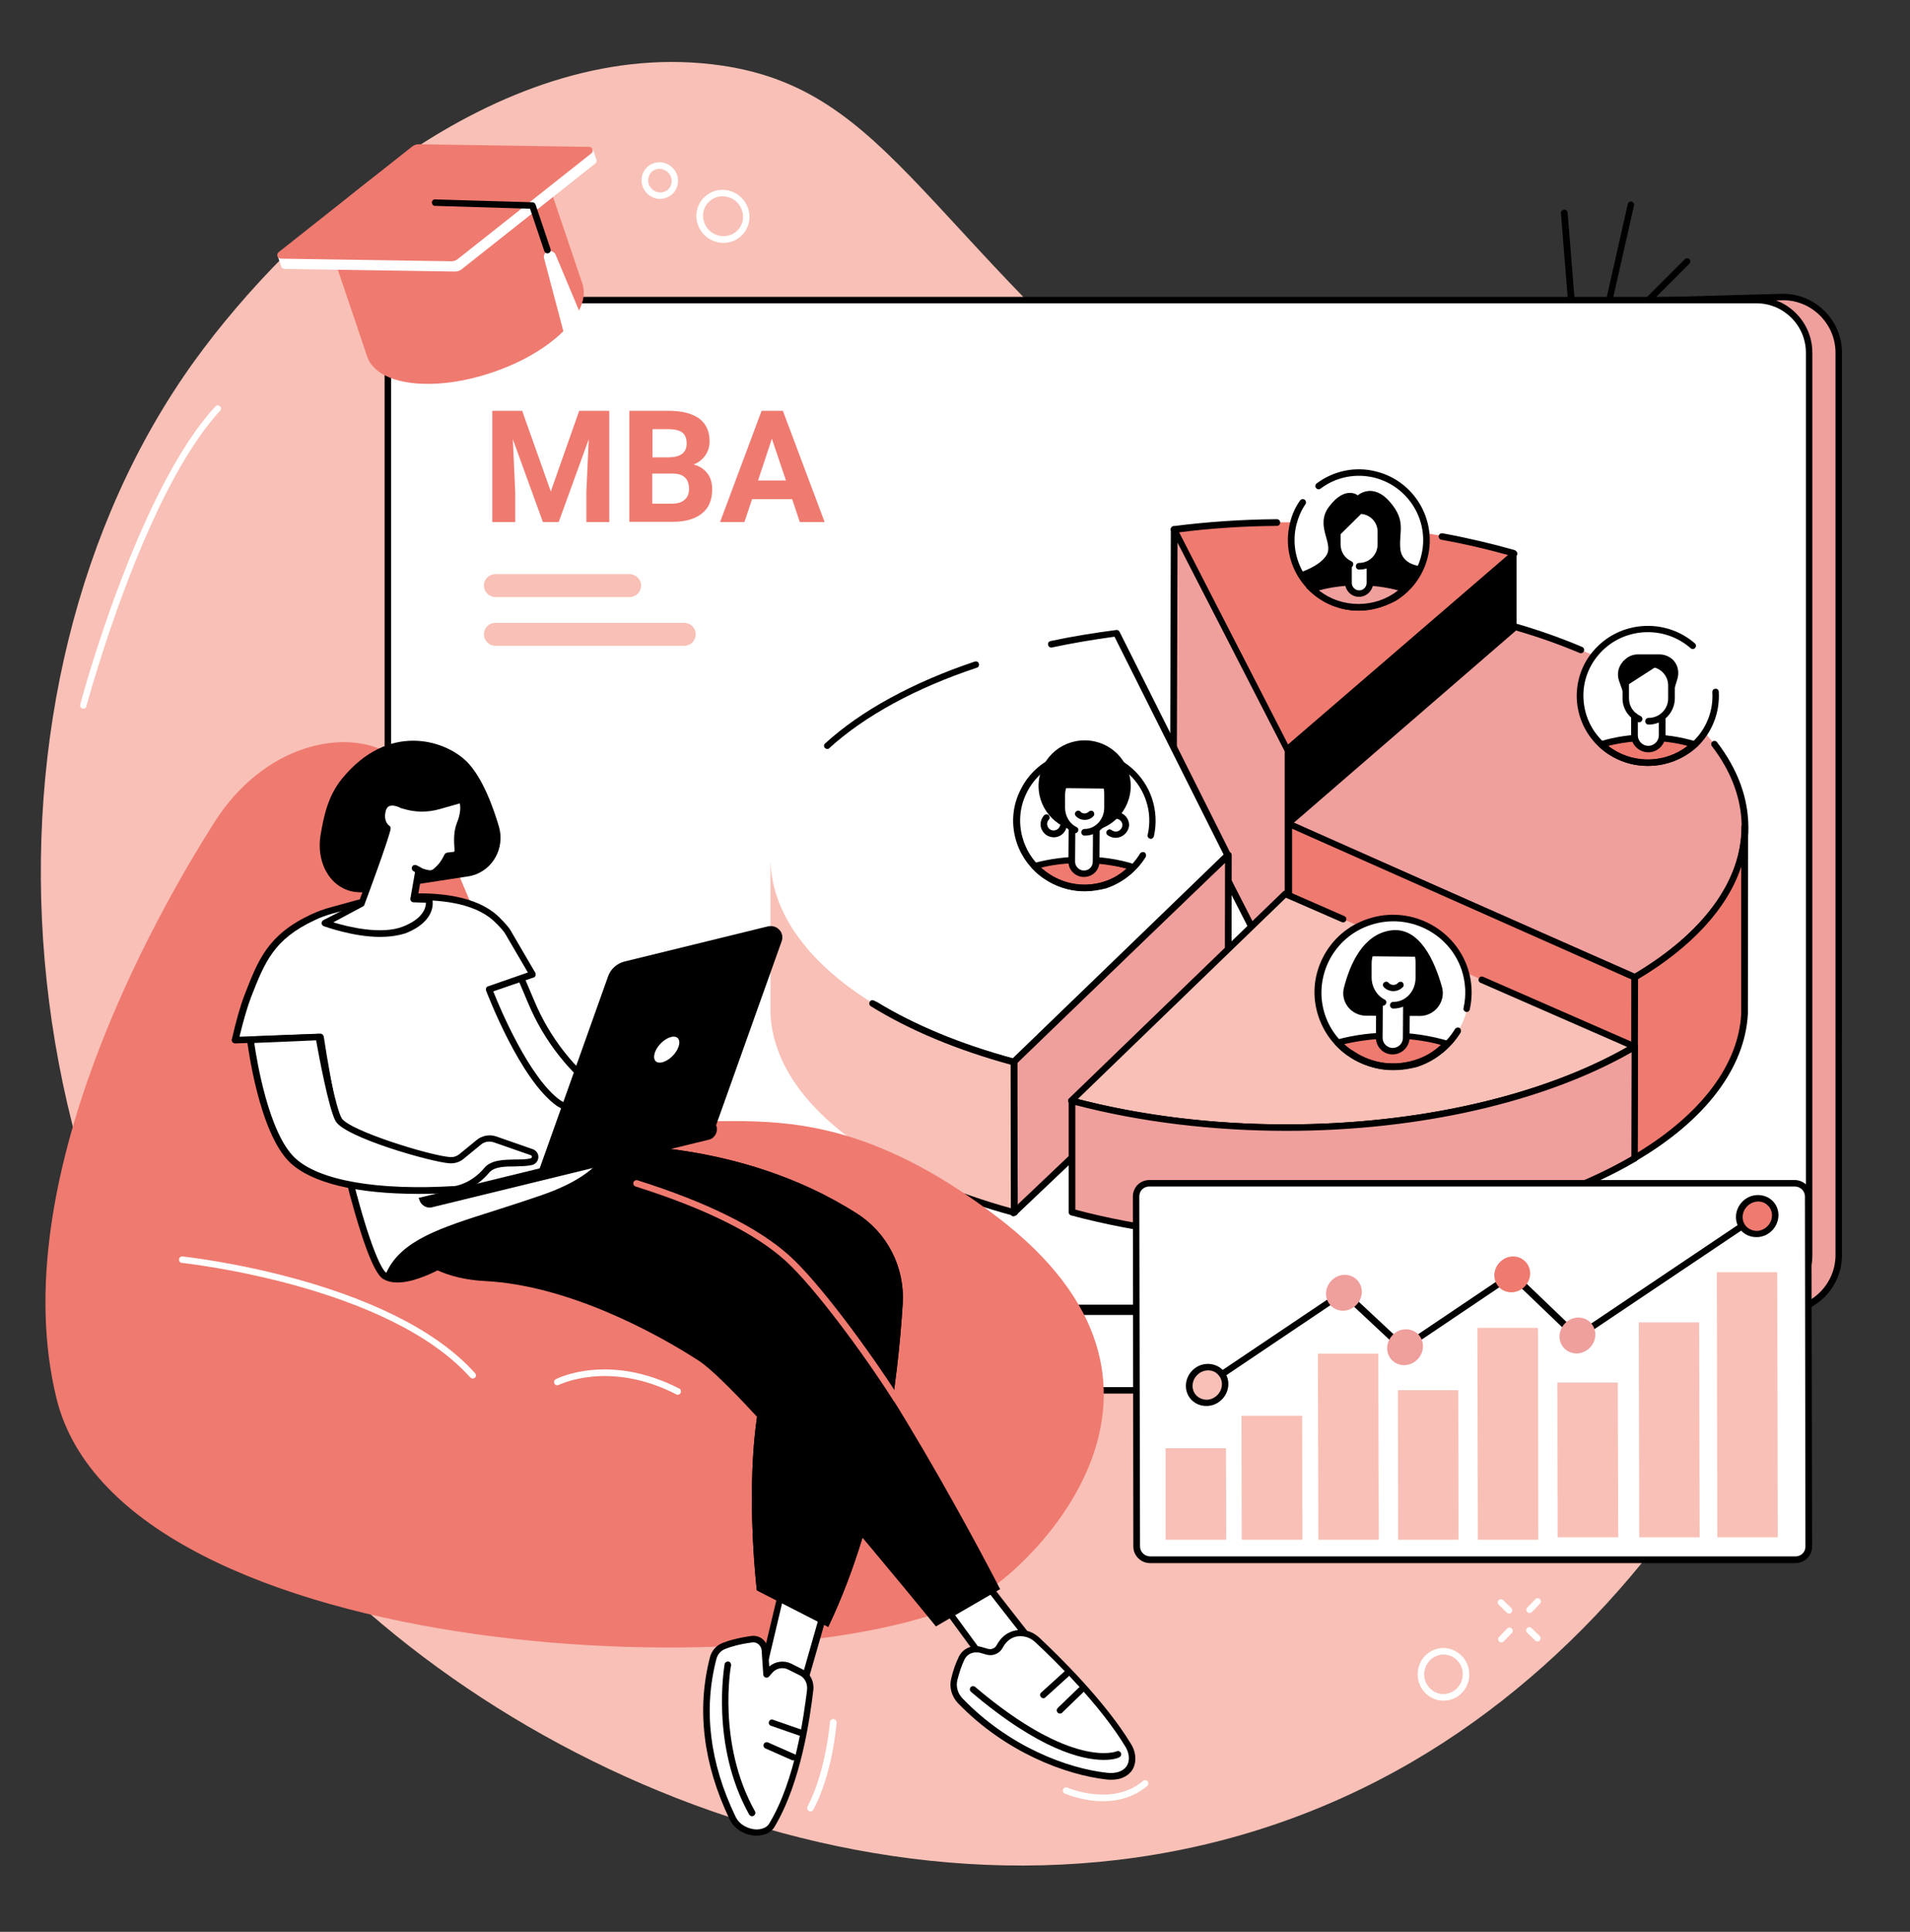 <?xml version="1.0" encoding="utf-8"?>
<!-- Generator: Adobe Illustrator 27.7.0, SVG Export Plug-In . SVG Version: 6.00 Build 0)  -->
<svg version="1.1" xmlns="http://www.w3.org/2000/svg" xmlns:xlink="http://www.w3.org/1999/xlink" x="0px" y="0px" width="800px"
	 height="808.9px" viewBox="0 0 800 808.9" style="enable-background:new 0 0 800 808.9;" xml:space="preserve">
<rect x="0" y="0" width="800" height="808.9" fill="#333333" stroke="none"/>
<style type="text/css">
	.st0{fill:#FFFFFF;}
	.st1{fill:#40484C;}
	.st2{fill:#CADDFF;}
	.st3{fill:#99B9FF;}
	.st4{fill:#5479F7;}
	.st5{fill:#F8C0B6;}
	.st6{fill:#EF9F9C;}
	.st7{fill:#EF7A70;}
</style>
<g id="Background">
</g>
<g id="Illustration">
	<g>
		<path class="st5" d="M592,737.4c-158.7,92.7-352.3,25-458.3-81.5C-5.2,516.4-16.6,287.1,81.4,151.2
			C122.2,94.7,207.3,16.4,298.1,26.9c77,8.9,87.3,73.3,215.5,174.2C659,315.5,721.8,292.5,755.8,364.7
			C806.3,472.2,729.7,656.9,592,737.4z"/>
		<g>
			<g>
				<path d="M673.5,129.5c-0.1,0-0.2,0-0.3,0c-0.7-0.2-1.2-0.9-1-1.6l9.6-42.5c0.2-0.7,0.9-1.2,1.6-1c0.7,0.2,1.2,0.9,1,1.6
					l-9.6,42.5C674.6,129.1,674.1,129.5,673.5,129.5z"/>
				<path d="M680.7,136.8c-0.3,0-0.7-0.1-1-0.4c-0.5-0.5-0.5-1.4,0-1.9l26-26c0.5-0.5,1.4-0.5,1.9,0c0.5,0.5,0.5,1.4,0,1.9l-26,26
					C681.4,136.6,681.1,136.8,680.7,136.8z"/>
				<path d="M658.8,135.5c-0.7,0-1.3-0.5-1.4-1.3l-3.6-44.9c-0.1-0.8,0.5-1.4,1.3-1.5c0.8-0.1,1.4,0.5,1.5,1.3l3.6,44.9
					c0.1,0.8-0.5,1.4-1.3,1.5C658.8,135.5,658.8,135.5,658.8,135.5z"/>
			</g>
			<g>
				<g>
					<path class="st6" d="M599.9,531.3c-14.5-10.4-29.6-20.1-44.9-29.3c-31.1-18.8-63.3-35.5-95.7-51.8
						c-17.1-8.5-34.6-16.3-51.9-24.2c-17.4-8-34.9-15.9-52.4-23.9c-16-7.2-31.9-14.5-47.9-21.8C254,267.6,195.4,139.8,202.6,139.8
						l544.2-15.4c12.9,0,23.3,10.5,23.3,23.3v377.9c0,12.9-10.5,23.3-23.3,23.3H625.1C616.8,542.8,608.2,537.3,599.9,531.3z"/>
					<path d="M746.8,550.3H624.6l-0.4-0.3c-4.6-3.4-9.4-6.7-14.1-9.9c-3.6-2.5-7.4-5.1-11-7.7c-13.4-9.6-28-19.1-44.8-29.3
						c-32.7-19.8-66.7-37.2-95.6-51.7c-13.2-6.6-26.9-12.8-40.1-18.8c-3.9-1.8-7.9-3.6-11.8-5.4c-17.3-7.9-34.7-15.8-52.4-23.9
						c-15.6-7.1-31.7-14.4-47.9-21.8l-0.5-0.2l-0.2-0.5C195.9,147.4,199.6,141.5,201,139.3c0.3-0.6,0.9-0.9,1.6-0.9L746.7,123
						c13.7,0,24.8,11.1,24.8,24.7v377.9C771.5,539.2,760.4,550.3,746.8,550.3z M625.5,547.5h121.3c12.1,0,22-9.9,22-22V147.7
						c0-12.1-9.9-22-22-22l-543.4,15.4c-0.1,5.8,14.3,45.9,104.9,238.2c16,7.3,32,14.6,47.4,21.6c17.7,8,35.1,15.9,52.4,23.9
						c3.9,1.8,7.8,3.6,11.8,5.4c13.3,6,27,12.3,40.2,18.9c28.9,14.5,63,32,95.8,51.8c16.8,10.2,31.6,19.8,45,29.4
						c3.6,2.6,7.4,5.2,11,7.6C616.3,541,621,544.2,625.5,547.5z M202.7,141.1L202.7,141.1C202.6,141.1,202.6,141.1,202.7,141.1
						C202.7,141.1,202.7,141.1,202.7,141.1z"/>
				</g>
				<g>
					<g>
						<path class="st0" d="M184.5,125.6h551.2c12.2,0,22,9.9,22,22v377.9c0,12.2-9.9,22-22,22H184.5c-12.2,0-22-9.9-22-22V147.7
							C162.5,135.5,172.3,125.6,184.5,125.6z"/>
						<path d="M735.7,548.9H184.5c-12.9,0-23.4-10.5-23.4-23.4V147.7c0-12.9,10.5-23.4,23.4-23.4h551.2c12.9,0,23.4,10.5,23.4,23.4
							v377.9C759.1,538.4,748.6,548.9,735.7,548.9z M184.5,127c-11.4,0-20.7,9.3-20.7,20.7v377.9c0,11.4,9.3,20.7,20.7,20.7h551.2
							c11.4,0,20.7-9.3,20.7-20.7V147.7c0-11.4-9.3-20.7-20.7-20.7H184.5z"/>
					</g>
				</g>
				<g>
					<g>
						<path class="st6" d="M512.8,549.2h225c9.1,0,16.5,7.4,16.5,16.5c0,9.1-7.4,16.5-16.5,16.5H506.1
							C497,582.2,512.8,549.2,512.8,549.2z"/>
						<path d="M737.8,583.5H506.1c-1.4,0-2.6-0.6-3.3-1.8c-3.8-6.1,6.7-28.6,8.8-33.1l0.4-0.8h225.9c9.8,0,17.8,8,17.8,17.8
							S747.6,583.5,737.8,583.5z M513.6,550.6c-4.7,9.9-10.9,26.1-8.6,29.7c0.2,0.2,0.4,0.5,1,0.5h231.7c8.3,0,15.1-6.8,15.1-15.1
							c0-8.3-6.8-15.1-15.1-15.1H513.6z"/>
					</g>
					<g>
						<path class="st0" d="M57.1,549.2h531.1c9.1,0,16.5,7.4,16.5,16.5c0,9.1-7.4,16.5-16.5,16.5H57.1c-9.1,0-16.5-7.4-16.5-16.5
							C40.6,556.6,48,549.2,57.1,549.2z"/>
						<path d="M588.2,583.5H57.1c-9.8,0-17.8-8-17.8-17.8s8-17.8,17.8-17.8h531.1c9.8,0,17.8,8,17.8,17.8S598,583.5,588.2,583.5z
							 M57.1,550.6c-8.3,0-15.1,6.8-15.1,15.1c0,8.3,6.8,15.1,15.1,15.1h531.1c8.3,0,15.1-6.8,15.1-15.1c0-8.3-6.8-15.1-15.1-15.1
							H57.1z"/>
					</g>
				</g>
			</g>
			<g>
				<g>
					<g>
						<path class="st7" d="M491.8,221.6c15-1.9,30.8-2.9,47-2.9c34.6,0,67.2,4.6,95.2,12.7c0.2,0.1,0.3,0.4,0.1,0.5l-95,81.8
							L491.8,221.6z"/>
						<path d="M539.1,315.1c-0.1,0-0.2,0-0.3,0c-0.4-0.1-0.8-0.3-1-0.7l-47.3-92.1c-0.2-0.4-0.2-0.9,0-1.3c0.2-0.4,0.6-0.7,1-0.7
							c14.1-1.8,28.6-2.8,43.3-2.9c0.8,0,1.4,0.6,1.4,1.4c0,0.8-0.6,1.4-1.4,1.4c-13.9,0.1-27.7,1-41,2.7l45.6,88.9l92.2-79.4
							c-8.9-2.5-18.3-4.7-27.9-6.4c-0.7-0.1-1.2-0.8-1.1-1.6c0.1-0.7,0.8-1.2,1.6-1.1c10.4,1.9,20.5,4.3,30.1,7
							c0.6,0.2,1,0.6,1.2,1.2c0.1,0.6-0.1,1.2-0.5,1.6l-95,81.8C539.8,315,539.4,315.1,539.1,315.1z M633.7,232.7L633.7,232.7
							L633.7,232.7z"/>
						<g>
							<polygon class="st6" points="491.5,324 491.8,221.6 539.4,314.2 539.4,417.7 							"/>
							<path d="M539.4,419.1c-0.5,0-1-0.3-1.2-0.7l-48-93.7c-0.1-0.2-0.2-0.4-0.1-0.6l0.3-102.4c0-0.6,0.4-1.2,1-1.3
								c0.6-0.1,1.2,0.1,1.5,0.7l47.6,92.6c0.1,0.2,0.2,0.4,0.2,0.6v103.5c0,0.6-0.4,1.2-1,1.3C539.7,419,539.6,419.1,539.4,419.1z
								 M492.9,323.7l45.2,88.4v-97.5l-44.9-87.4L492.9,323.7z"/>
						</g>
						<polygon points="539.3,314.1 635.2,231.6 635.2,328.6 539,409.7 						"/>
					</g>
					<g>
						<path class="st6" d="M684.8,409.2l-144.5-63.8c-0.5-0.2-0.6-0.9-0.2-1.2l94.5-81.8c57.5,16.7,96.2,48.1,96.2,83.9
							C730.7,370.3,713.4,392.3,684.8,409.2z"/>
						<path d="M684.8,410.6c-0.2,0-0.4,0-0.6-0.1l-144.5-63.8c-0.7-0.3-1.1-0.9-1.2-1.6c-0.1-0.7,0.2-1.4,0.7-1.9l94.5-81.8
							c0.4-0.3,0.8-0.4,1.3-0.3c9.7,2.8,19,6.1,27.7,9.8c0.7,0.3,1,1.1,0.7,1.8c-0.3,0.7-1.1,1-1.8,0.7c-8.3-3.5-17.3-6.7-26.6-9.4
							l-93.2,80.6l143,63.1c28.8-17.2,44.7-39,44.7-61.3c0-11.7-4.2-23.2-12.5-34c-0.5-0.6-0.3-1.5,0.3-1.9c0.6-0.5,1.5-0.3,1.9,0.3
							c8.7,11.4,13.1,23.4,13.1,35.7c0,23.6-16.6,46.3-46.6,64.1C685.3,410.5,685,410.6,684.8,410.6z"/>
						<g>
							<polygon class="st7" points="684.7,409.2 684.7,484.9 539.8,413.6 539.8,344.8 							"/>
							<path d="M684.7,486.2c-0.2,0-0.4,0-0.6-0.1l-144.9-71.2c-0.5-0.2-0.8-0.7-0.8-1.2v-68.8c0-0.5,0.2-0.9,0.6-1.1
								c0.4-0.3,0.9-0.3,1.3-0.1l144.9,64.4c0.5,0.2,0.8,0.7,0.8,1.2v75.7c0,0.5-0.2,0.9-0.6,1.2C685.2,486.2,685,486.2,684.7,486.2
								z M541.2,412.8l142.1,69.9v-72.6l-142.1-63.1V412.8z"/>
						</g>
						<g>
							<path class="st7" d="M684.6,485c27.8-16.3,44.9-37.4,46.1-60.5l0.1-78.2c0,24-17.3,46-46,62.9L684.6,485z"/>
							<path d="M684.6,486.4c-0.2,0-0.5-0.1-0.7-0.2c-0.4-0.2-0.7-0.7-0.7-1.2l0.2-75.8c0-0.5,0.3-0.9,0.7-1.2
								c29.2-17.2,45.3-39.1,45.3-61.6v-0.1c0-0.8,0.6-1.4,1.4-1.4c0,0,0,0,0,0c0.8,0,1.4,0.6,1.4,1.4c0,0,0,0.1,0,0.1l-0.1,78.1
								c-1.2,22.7-17.8,44.6-46.8,61.6C685.1,486.3,684.8,486.4,684.6,486.4z M686.1,410l-0.2,72.6c26.9-16.4,42.3-37,43.4-58.1
								l0-61.6C723.6,380.2,708.7,396.5,686.1,410z"/>
						</g>
					</g>
					<g>
						<g>
							<polygon class="st6" points="514.5,358.1 424.8,444.1 424.5,507.9 514.4,422.6 							"/>
							<path d="M424.5,509.3c-0.2,0-0.4,0-0.5-0.1c-0.5-0.2-0.8-0.7-0.8-1.3l0.3-63.8c0-0.4,0.2-0.7,0.4-1l89.7-86
								c0.4-0.4,1-0.5,1.5-0.3c0.5,0.2,0.8,0.7,0.8,1.3l-0.1,64.5c0,0.4-0.2,0.7-0.4,1l-89.9,85.3
								C425.2,509.1,424.8,509.3,424.5,509.3z M426.1,444.7l-0.2,60L513,422l0.1-60.7L426.1,444.7z"/>
						</g>
						<path class="st0" d="M424.6,444.6c-60.6-16.3-101.9-48.5-101.9-85.5c0-45.3,61.6-83.3,144.9-93.9l46.6,93L424.6,444.6z"/>
						<path d="M424.6,446c-0.1,0-0.2,0-0.4,0c-22.5-6-42.2-14.1-58.4-24.1c-0.6-0.4-0.8-1.2-0.5-1.9c0.4-0.6,1.2-0.8,1.9-0.5
							c15.9,9.7,35,17.6,57,23.6l88.3-85.3l-45.7-91.2c-8.9,1.2-17.7,2.7-26.2,4.5c-0.7,0.2-1.5-0.3-1.6-1.1
							c-0.2-0.7,0.3-1.5,1.1-1.6c8.9-1.9,18.1-3.4,27.4-4.6c0.6-0.1,1.1,0.2,1.4,0.7l46.6,93c0.3,0.5,0.2,1.2-0.3,1.6l-89.6,86.5
							C425.3,445.9,424.9,446,424.6,446z"/>
						<path d="M346.5,313.6c-0.4,0-0.7-0.2-1-0.4c-0.5-0.6-0.5-1.4,0.1-1.9c15.1-13.8,36.8-25.6,62.7-34.3c0.7-0.2,1.5,0.1,1.7,0.9
							c0.2,0.7-0.1,1.5-0.9,1.7c-25.6,8.5-47,20.2-61.8,33.7C347.2,313.5,346.9,313.6,346.5,313.6z"/>
						<path class="st5" d="M424.6,444.6c-60.4-16.2-101.6-48.2-101.9-85.1l0,64.8c1.6,36.1,42.5,67.4,102,83.3L424.6,444.6z"/>
						<path d="M424.7,509c-0.1,0-0.2,0-0.4,0c-23.8-6.4-45.2-15.4-61.8-26.2c-0.6-0.4-0.8-1.3-0.4-1.9c0.4-0.6,1.3-0.8,1.9-0.4
							c16,10.3,36.5,19.1,59.4,25.4l-0.1-60.1c-22.6-6.2-42.3-14.4-58.6-24.5c-0.6-0.4-0.8-1.2-0.4-1.9c0.4-0.6,1.2-0.8,1.9-0.4
							c16.3,10.1,36.1,18.4,58.9,24.5c0.6,0.2,1,0.7,1,1.3l0.2,62.9c0,0.4-0.2,0.8-0.5,1.1C425.3,508.9,425,509,424.7,509z"/>
					</g>
					<g>
						<path class="st5" d="M684.8,438.2c-35.2,20.8-87.5,34-146,34c-32.5,0-63.2-4.1-90-11.3l89.6-86.6L684.8,438.2z"/>
						<path d="M538.8,473.5c-31.5,0-62.7-3.9-90.4-11.3c-0.5-0.1-0.8-0.5-1-1c-0.1-0.5,0-1,0.4-1.3l89.6-86.6c0.4-0.4,1-0.5,1.5-0.3
							l24.2,10.6c0.7,0.3,1,1.1,0.7,1.8c-0.3,0.7-1.1,1-1.8,0.7l-23.4-10.2l-87.2,84.3c26.8,7,56.9,10.6,87.3,10.6
							c54.8,0,106.7-11.8,142.9-32.4l-61.5-26.9c-0.7-0.3-1-1.1-0.7-1.8c0.3-0.7,1.1-1,1.8-0.7l64,28c0.5,0.2,0.8,0.7,0.8,1.2
							c0,0.5-0.2,1-0.7,1.3C648.7,461.1,595.3,473.5,538.8,473.5z"/>
						<g>
							<path class="st6" d="M449,460.9l0,46.7c26.8,7.2,57.4,11.2,89.8,11.2c58.3,0,110.5-13.1,145.7-33.8c0,0,0.1-46.8,0.1-46.7
								c-35.2,20.7-87.5,33.9-145.8,33.9C506.4,472.1,475.8,468.1,449,460.9C448.9,460.9,449,460.9,449,460.9z"/>
							<path d="M538.8,520.2c-31.4,0-62.6-3.9-90.2-11.3c-0.6-0.2-1-0.7-1-1.3l0-46.5c0-0.2,0-0.5,0.1-0.7c0.3-0.6,1-1,1.6-0.8
								c27.4,7.3,58.3,11.2,89.5,11.2c55.9,0,108.8-12.3,145.1-33.7c0.4-0.2,0.9-0.3,1.4,0c0.7,0.4,0.7,0.4,0.7,3.2
								c0,1.3,0,3.1,0,5.3c0,4.4,0,10.2,0,16.1c0,11.7-0.1,23.4-0.1,23.4c0,0.5-0.3,0.9-0.7,1.2
								C648.5,507.8,595.1,520.2,538.8,520.2z M450.4,506.5c27.1,7.2,57.7,10.9,88.5,10.9c55.5,0,108.1-12.1,144.4-33.2
								c0-13.5,0.1-36.3,0.1-43.6c-36.7,20.9-89.1,32.9-144.5,32.9c-30.8,0-61.3-3.7-88.5-10.8L450.4,506.5z"/>
						</g>
					</g>
				</g>
				<g>
					<path class="st0" d="M440.1,319.6c-11.3,6.5-17,20.1-12.8,33c1.9,5.8,5.5,10.6,10.1,14c0.1,0.1,0.3,0.2,0.4,0.3l2.4,1.6
						c6.7,3.8,15,4.9,23,2.4c15-4.7,23.6-22.3,18.5-35.5c-3.9-10.3-8.4-14.1-16.6-17.7C452.7,312.3,440.1,319.6,440.1,319.6z"/>
					<g>
						<path class="st7" d="M453.9,359.9c-7.3,0-14.2,0.9-20.5,2.6c1.2,1.4,2.6,2.6,4.1,3.7c0.1,0.1,0.3,0.2,0.4,0.3l2.4,1.6
							c6.7,3.8,14.6,4.9,22.6,2.4c4.6-1.5,8.6-4.1,11.8-7.5C468.2,361.1,461.4,360,453.9,359.9z"/>
						<path d="M454.3,373.2c-5.1,0-10.1-1.3-14.7-3.9l-2.5-1.6c-0.2-0.1-0.3-0.2-0.5-0.3c-1.5-1.1-3-2.4-4.3-3.8
							c-0.3-0.4-0.4-0.8-0.3-1.3c0.1-0.5,0.5-0.8,1-0.9c6.6-1.8,13.6-2.7,20.9-2.7c7.4,0,14.3,1,21.1,3.1c0.5,0.1,0.8,0.5,0.9,1
							c0.1,0.5,0,0.9-0.3,1.3c-3.5,3.7-7.8,6.4-12.4,7.9C460.3,372.7,457.3,373.2,454.3,373.2z M436,363.3c0.7,0.6,1.5,1.3,2.2,1.8
							c0.1,0.1,0.2,0.1,0.3,0.2l2.4,1.6c6.7,3.8,14.1,4.6,21.4,2.3c3.5-1.1,6.7-3,9.5-5.5c-5.9-1.5-11.8-2.3-18.1-2.3
							C447.7,361.3,441.7,361.9,436,363.3z"/>
					</g>
					<g>
						<g>
							<ellipse cx="454.3" cy="329.1" rx="19.3" ry="19.1"/>
							<path class="st0" d="M463.7,330.2C463.7,330.1,463.7,330.1,463.7,330.2l-18.5-0.2c0,0,0,0,0,0c-0.2,0.9-0.4,1.9-0.4,2.9
								l0,5.4c0,3.6,1.7,6.8,4.3,8.6l-0.1,14c0,2.8,2.3,5.1,5.1,5.1c2.8,0,5.1-2.2,5.1-5l0.1-13.8c2.8-1.8,4.6-5,4.7-8.8l0-6
								C463.9,331.5,463.8,330.8,463.7,330.2z"/>
							<path d="M454,367.2C454,367.2,454,367.2,454,367.2c-1.8,0-3.4-0.7-4.6-1.9c-1.2-1.2-1.9-2.8-1.9-4.5l0.1-13.6
								c0-0.8,0.6-1.4,1.4-1.4c0,0,0,0,0,0c0.8,0,1.4,0.6,1.4,1.4l-0.1,13.6c0,1,0.4,1.9,1.1,2.6c0.7,0.7,1.6,1.1,2.6,1.1
								c0,0,0,0,0,0c2.1,0,3.7-1.6,3.7-3.7l0.1-13.6c0-0.8,0.6-1.4,1.4-1.4c0,0,0,0,0,0c0.8,0,1.4,0.6,1.4,1.4l-0.1,13.6
								C460.5,364.4,457.6,367.2,454,367.2z"/>
							<path d="M454.3,343.3C454.3,343.3,454.3,343.3,454.3,343.3c-1.4,0-2.8-0.6-3.7-1.6c-0.5-0.6-0.5-1.4,0.1-1.9
								c0.6-0.5,1.4-0.5,1.9,0.1c0.4,0.5,1,0.7,1.7,0.7c0,0,0,0,0,0c0.6,0,1.3-0.3,1.7-0.7c0.5-0.5,1.4-0.6,1.9-0.1
								c0.5,0.5,0.6,1.4,0.1,1.9C457.1,342.8,455.7,343.3,454.3,343.3z"/>
							<path d="M454.3,349.9C454.3,349.9,454.3,349.9,454.3,349.9c-0.8,0-1.4-0.6-1.4-1.4c0-0.8,0.6-1.4,1.4-1.4c0,0,0,0,0,0
								c4.5,0,8.2-4,8.2-8.9l0-6c0-2.3-0.8-4.5-2.3-6.1c-1.5-1.6-3.4-2.5-5.5-2.5c-4.7-0.1-8.5,4.1-8.6,9.2l0,5.4
								c0,3.5,1.9,6.7,4.8,8.1c0.7,0.3,1,1.2,0.6,1.8c-0.3,0.7-1.2,1-1.8,0.6c-3.9-1.9-6.3-6.1-6.3-10.6l0-5.4
								c0-6.6,5.1-11.9,11.3-11.9c2.9,0,5.5,1.2,7.5,3.4c2,2.1,3,5,3,8l0,6C465.2,344.7,460.3,349.9,454.3,349.9z"/>
						</g>
						<path d="M441.4,350.6c-0.3,0-0.6,0-0.9-0.1c-1.5-0.2-2.7-1-3.6-2.2c-0.9-1.2-1.2-2.6-1-4c0.2-1.1,0.7-2.1,1.4-2.9
							c0.5-0.5,1.4-0.6,1.9-0.1c0.5,0.5,0.6,1.4,0.1,1.9c-0.4,0.4-0.6,0.9-0.7,1.4c-0.1,0.7,0.1,1.4,0.5,2c0.4,0.6,1.1,1,1.8,1.1
							c1.5,0.2,2.9-0.8,3.2-2.3c0.1-0.7,0.8-1.3,1.6-1.1c0.7,0.1,1.3,0.8,1.1,1.6C446.4,348.7,444,350.6,441.4,350.6z"/>
						<path d="M467.3,350.8c-0.1,0-0.3,0-0.4,0c-1.1-0.1-2.1-0.5-3-1.1c-0.6-0.5-0.7-1.3-0.2-1.9c0.5-0.6,1.3-0.7,1.9-0.2
							c0.4,0.3,1,0.5,1.5,0.6c1.5,0.1,2.8-1,3-2.5c0.1-0.7-0.2-1.4-0.6-1.9c-0.5-0.6-1.2-0.9-1.9-1c-0.8-0.1-1.3-0.7-1.3-1.5
							c0.1-0.8,0.7-1.3,1.5-1.3c1.5,0.1,2.8,0.8,3.8,1.9c0.9,1.1,1.4,2.5,1.3,3.9C472.5,348.7,470.1,350.8,467.3,350.8z"/>
					</g>
					<path d="M454.2,373.1c-12.5,0-24.1-7.8-28.3-20.1c-2.5-7.4-2-15.4,1.6-22.4c3.5-7.1,9.7-12.4,17.3-14.9
						c15.6-5.1,32.5,3.2,37.7,18.6c1.7,5.1,2,10.6,0.8,15.9c-0.2,0.7-0.9,1.2-1.6,1c-0.7-0.2-1.2-0.9-1-1.6
						c1.1-4.8,0.9-9.7-0.7-14.4c-4.7-14-20.1-21.6-34.2-16.9c-6.9,2.3-12.5,7.1-15.7,13.5c-3.2,6.3-3.7,13.5-1.4,20.3
						c4.7,14,20.1,21.6,34.2,16.9c6.1-2,11.3-6.1,14.6-11.6c0.4-0.6,1.2-0.8,1.9-0.5c0.6,0.4,0.8,1.2,0.5,1.9
						c-3.7,6-9.4,10.5-16.1,12.8C460.5,372.6,457.3,373.1,454.2,373.1z"/>
				</g>
				<g>
					<path class="st0" d="M540.8,226c0-15.6,12.7-28.3,28.3-28.3c15.6,0,28.3,12.7,28.3,28.3c0,15.6-12.7,28.3-28.3,28.3
						C553.4,254.3,540.8,241.6,540.8,226z"/>
					<path d="M569.1,255.7c-2.4,0-4.8-0.3-7.1-0.9c-7.7-1.9-14.2-6.7-18.3-13.4c-4.1-6.8-5.3-14.7-3.4-22.4c0.8-3.4,2.2-6.6,4.2-9.4
						c0.4-0.6,1.3-0.8,1.9-0.4c0.6,0.4,0.8,1.3,0.4,1.9c-1.8,2.6-3,5.5-3.8,8.6c-1.7,7-0.6,14.2,3.1,20.4
						c3.7,6.2,9.6,10.5,16.6,12.2c7,1.7,14.2,0.6,20.4-3.1c6.1-3.7,10.5-9.6,12.2-16.6c3.6-14.4-5.3-29-19.7-32.6
						c-7.8-1.9-16-0.3-22.5,4.6c-0.6,0.5-1.5,0.3-1.9-0.3c-0.5-0.6-0.3-1.5,0.3-1.9c7.1-5.3,16.2-7.2,24.8-5
						c15.9,3.9,25.6,20,21.7,35.9c-1.9,7.7-6.7,14.2-13.4,18.3C579.7,254.2,574.4,255.7,569.1,255.7z"/>
					<path class="st3" d="M549.6,246.6c5.1,4.8,11.9,7.7,19.4,7.7c7.5,0,14.3-2.9,19.4-7.7c-5.9-1.8-12.4-2.8-19.4-2.8
						C562.1,243.8,555.5,244.8,549.6,246.6z"/>
					<path class="st0" d="M569.2,248.5c-2.5,0-4.5-2-4.5-4.5v-22.8h8.9v22.8C573.6,246.5,571.7,248.5,569.2,248.5z"/>
					<path d="M586.5,229.6c-0.6-7.1,2.6-11.5-4.4-19.5c-7.2-8.3-13.4-2.7-13.4-2.7s-5.2-4.3-12,4.7c-6,7.9,1.7,15-0.9,20
						c-2.6,4.9-11.3,7.6-11.3,7.6s2.8,5.6,6.3,8.1h36.9c0,0,7.6-8.3,7.6-10.7C595.2,237.1,587,236.7,586.5,229.6z"/>
					<g>
						<path class="st6" d="M549.6,246.6c5.1,4.8,11.9,7.7,19.4,7.7c7.5,0,14.3-2.9,19.4-7.7c-5.9-1.8-12.4-2.8-19.4-2.8
							C562.1,243.8,555.5,244.8,549.6,246.6z"/>
						<path d="M569,255.7c-7.6,0-14.8-2.9-20.3-8.1L547,246l2.2-0.7c6.2-1.9,12.9-2.9,19.8-2.9c6.9,0,13.6,1,19.8,2.9l2.2,0.7
							l-1.7,1.6C583.8,252.8,576.6,255.7,569,255.7z M552.4,247.2c4.7,3.7,10.5,5.7,16.6,5.7c6.1,0,11.9-2,16.6-5.7
							c-5.2-1.4-10.8-2.1-16.6-2.1C563.2,245.1,557.7,245.8,552.4,247.2z"/>
					</g>
					<path class="st0" d="M569.6,213.9h-0.3l-9.1,9.1v5c0,3.3,1.8,6.3,4.5,7.8v8.2c0,2.5,2,4.5,4.5,4.5c2.5,0,4.5-2,4.5-4.5v-8
						c2.8-1.5,4.8-4.5,4.8-8v-5.4C578.4,217.8,574.5,213.9,569.6,213.9z"/>
					<path d="M569.2,249.9c-3.2,0-5.8-2.6-5.8-5.8v-7.9c0-0.8,0.6-1.4,1.4-1.4c0.8,0,1.4,0.6,1.4,1.4v7.9c0,1.7,1.4,3.1,3.1,3.1
						s3.1-1.4,3.1-3.1v-7.8c0-0.8,0.6-1.4,1.4-1.4c0.8,0,1.4,0.6,1.4,1.4v7.8C575,247.3,572.4,249.9,569.2,249.9z"/>
					<path d="M569.3,238.5c-0.8,0-1.4-0.6-1.4-1.4c0-0.8,0.6-1.4,1.4-1.4c4.3,0,7.7-3.5,7.7-7.7v-5.4c0-3.9-3-7.1-6.9-7.4l-8.6,8.5
						v4.3c0,3,1.8,5.8,4.5,7c0.7,0.3,1,1.1,0.7,1.8c-0.3,0.7-1.1,1-1.8,0.7c-3.7-1.7-6.1-5.4-6.1-9.5v-4.9c0-0.4,0.1-0.7,0.4-1
						l9.4-9.3c0.4-0.4,0.9-0.4,1.4-0.4c5.4,0.2,9.7,4.7,9.7,10.1v5.4C579.8,233.8,575.1,238.5,569.3,238.5z"/>
				</g>
				<g>
					<path class="st0" d="M567.8,388.8c-12.5,7.2-18.8,22.3-14.2,36.6c2.1,6.5,6.1,11.8,11.2,15.6c0.1,0.1,0.3,0.2,0.4,0.3l2.7,1.7
						c7.5,4.2,16.6,5.5,25.4,2.7c16.7-5.3,26.1-24.7,20.5-39.3c-4.4-11.4-9.3-15.7-18.4-19.6C581.7,380.7,567.8,388.8,567.8,388.8z"
						/>
					<g>
						<path class="st7" d="M583.1,433.6c-8.1,0-15.8,1-22.7,2.9c1.4,1.5,2.9,2.9,4.5,4.1c0.1,0.1,0.3,0.2,0.4,0.3l2.7,1.7
							c7.5,4.2,16.2,5.5,25,2.7c5.1-1.6,9.5-4.6,13.1-8.3C598.9,434.8,591.4,433.6,583.1,433.6z"/>
						<path d="M583.5,448.1c-5.6,0-11.1-1.5-16.2-4.3l-2.8-1.8c-0.2-0.1-0.3-0.2-0.5-0.3c-1.7-1.3-3.3-2.7-4.7-4.2
							c-0.3-0.4-0.4-0.8-0.3-1.3c0.1-0.5,0.5-0.8,1-0.9c7.3-2,15.1-3,23.1-2.9c8.1,0,15.8,1.2,23.4,3.4c0.5,0.1,0.8,0.5,0.9,1
							c0.1,0.5,0,0.9-0.3,1.3c-3.8,4.1-8.6,7.1-13.7,8.7C590.2,447.6,586.8,448.1,583.5,448.1z M563,437.2c0.9,0.8,1.7,1.5,2.7,2.2
							c0.1,0.1,0.2,0.2,0.4,0.2l2.7,1.7c7.4,4.2,15.7,5.1,23.9,2.5c4-1.2,7.7-3.4,10.8-6.3c-6.6-1.8-13.3-2.6-20.4-2.7
							C576.1,434.9,569.4,435.7,563,437.2z"/>
					</g>
					<g>
						<g>
							<path d="M604,413.4c-3.1-11.1-9.5-25.6-21.6-23.8c-11.6,1.7-17,14.2-19.5,24c-1.5,5.9,3,11.6,9.2,11.7l22.6,0.1
								C601,425.4,605.6,419.4,604,413.4z"/>
							<path class="st0" d="M594,400.6C594,400.5,594,400.5,594,400.6l-20.6-0.2c0,0,0,0,0,0c-0.3,1-0.4,2.1-0.4,3.2l0,5.9
								c0,4,1.9,7.5,4.7,9.5l-0.1,15.5c0,3.1,2.5,5.6,5.6,5.6c3.1,0,5.7-2.5,5.7-5.6l0.1-15.3c3.1-2,5.1-5.6,5.2-9.7l0-6.7
								C594.2,402.1,594.1,401.3,594,400.6z"/>
							<path d="M583.3,441.5C583.2,441.5,583.2,441.5,583.3,441.5c-1.9,0-3.7-0.7-5-2.1c-1.3-1.3-2-3.1-2-4.9l0.1-15.1
								c0-0.8,0.6-1.4,1.4-1.4c0,0,0,0,0,0c0.8,0,1.4,0.6,1.4,1.4l-0.1,15.1c0,1.1,0.4,2.2,1.2,3c0.8,0.8,1.9,1.3,3,1.3
								c2.4,0,4.3-1.9,4.3-4.2l0.1-15.1c0-0.8,0.6-1.4,1.4-1.4c0,0,0,0,0,0c0.8,0,1.4,0.6,1.4,1.4l-0.1,15.1
								C590.3,438.4,587.1,441.5,583.3,441.5z"/>
							<path d="M583.6,415C583.6,415,583.6,415,583.6,415c-1.5,0-3-0.6-4-1.7c-0.5-0.6-0.5-1.4,0.1-1.9c0.6-0.5,1.4-0.5,1.9,0.1
								c0.5,0.6,1.2,0.9,2,0.9c0,0,0,0,0,0c0.8,0,1.5-0.3,2-0.9c0.5-0.5,1.4-0.6,1.9-0.1c0.5,0.5,0.6,1.4,0.1,1.9
								C586.5,414.4,585.1,415,583.6,415z"/>
							<path d="M583.6,422.3C583.5,422.3,583.5,422.3,583.6,422.3c-0.8,0-1.4-0.6-1.4-1.4c0-0.8,0.6-1.4,1.4-1.4c0,0,0,0,0.1,0
								c5.1,0,9.2-4.5,9.2-10l0-6.7c0-2.6-0.9-5-2.6-6.9c-1.7-1.8-3.9-2.8-6.2-2.8c0,0,0,0,0,0c-5.3,0-9.6,4.6-9.6,10.3l0,5.9
								c0,3.9,2.1,7.5,5.4,9.2c0.7,0.3,1,1.2,0.6,1.8c-0.3,0.7-1.2,1-1.8,0.6c-4.2-2.1-6.9-6.7-6.9-11.6l0-5.9
								c0-7.2,5.6-13.1,12.3-13.1c0,0,0,0,0.1,0c3.1,0,6,1.3,8.2,3.7c2.2,2.3,3.3,5.4,3.3,8.7l0,6.7
								C595.5,416.6,590.1,422.3,583.6,422.3z"/>
						</g>
					</g>
					<path d="M583.5,448c-13.8,0-26.6-8.6-31.2-22.2c-2.8-8.2-2.2-16.9,1.7-24.7c3.9-7.8,10.7-13.7,19.1-16.4
						c17.2-5.7,35.8,3.6,41.6,20.5c1.9,5.7,2.2,11.7,0.9,17.5c-0.2,0.7-0.9,1.2-1.6,1c-0.7-0.2-1.2-0.9-1-1.6
						c1.2-5.3,0.9-10.8-0.8-16c-5.3-15.6-22.4-24-38.1-18.8c-7.7,2.5-13.9,7.9-17.5,15.1c-3.5,7.1-4.1,15.1-1.6,22.6
						c5.3,15.6,22.4,24,38.1,18.8c6.8-2.2,12.6-6.8,16.3-12.9c0.4-0.6,1.2-0.9,1.9-0.5c0.6,0.4,0.8,1.2,0.5,1.9
						c-4,6.6-10.3,11.6-17.8,14.1C590.4,447.5,586.9,448,583.5,448z"/>
				</g>
				<g>
					<path class="st0" d="M662.4,291.5c0-15.4,12.6-27.9,28.2-27.9c15.6,0,28.2,12.5,28.2,27.9c0,15.4-12.6,27.9-28.2,27.9
						C675,319.3,662.4,306.9,662.4,291.5z"/>
					<g>
						<path class="st7" d="M670.8,311.7c5.1,4.7,11.9,7.6,19.5,7.6c7.5,0,14.4-2.9,19.5-7.6c-5.9-1.8-12.5-2.8-19.5-2.8
							C683.2,308.9,676.6,309.9,670.8,311.7z"/>
						<path d="M690.2,320.7c-7.6,0-14.8-2.8-20.4-8c-0.4-0.3-0.5-0.8-0.4-1.3c0.1-0.5,0.5-0.9,0.9-1c6.2-1.9,12.9-2.9,19.9-2.9
							c7,0,13.6,1,19.9,2.9c0.5,0.1,0.8,0.5,0.9,1c0.1,0.5,0,1-0.4,1.3C705.1,317.9,697.8,320.7,690.2,320.7z M673.6,312.3
							c4.7,3.7,10.6,5.7,16.6,5.7s11.9-2,16.6-5.7c-5.3-1.4-10.8-2.1-16.6-2.1C684.4,310.3,678.9,311,673.6,312.3z"/>
					</g>
					<g>
						<path d="M699.3,275.2c-1.3-0.8-2.8-1.2-4.3-1.2h-8.9c-2,0-3.9,0.7-5.4,2.1l-0.5,0.5c-2.3,2.1-3.1,5.4-2.1,8.4l2.9,8.1
							l18.9-0.1l2.7-8.8C703.6,280.6,702.3,277,699.3,275.2z"/>
						<path class="st0" d="M694.6,278.7c0,0-0.1-0.1-0.1-0.1l-13.5,8.7v5.2c0,3,1.4,5.7,3.6,7.4v8c0,3.2,2.6,5.7,5.8,5.7
							c3.2,0,5.8-2.6,5.8-5.7v-7.8c2.4-1.7,3.9-4.5,3.9-7.6V287C700.1,283.3,697.9,280.1,694.6,278.7z"/>
						<path d="M690.5,303.4c-0.8,0-1.4-0.6-1.4-1.4s0.6-1.4,1.4-1.4c4.5,0,8.2-3.6,8.2-8.1V287c0-4.3-3.5-7.8-7.9-7.8h-8.5v13.3
							c0,3.2,1.9,6,4.8,7.3c0.7,0.3,1,1.1,0.7,1.8c-0.3,0.7-1.1,1-1.8,0.7c-3.9-1.8-6.4-5.6-6.4-9.8v-14.7c0-0.8,0.6-1.4,1.4-1.4
							h9.9c5.8,0,10.6,4.7,10.6,10.5v5.6C701.4,298.5,696.6,303.4,690.5,303.4z"/>
					</g>
					<path d="M690.2,320.7c-7.7,0-15.4-2.9-21.2-8.7c-5.6-5.6-8.6-13-8.6-20.8c0.1-7.9,3.2-15.2,8.9-20.7
						c11.1-10.8,28.9-11.3,40.6-1.1c0.6,0.5,0.6,1.4,0.1,1.9c-0.5,0.6-1.4,0.6-1.9,0.1c-10.6-9.3-26.8-8.9-36.9,1
						c-5.1,5-8,11.7-8,18.8c0,7.1,2.7,13.8,7.8,18.9c10.5,10.5,27.6,10.6,38.2,0.3c5.6-5.4,8.5-12.9,8-20.6c0-0.8,0.5-1.4,1.3-1.4
						c0.8-0.1,1.4,0.5,1.4,1.3c0.5,8.5-2.7,16.8-8.8,22.8C705.3,317.9,697.8,320.7,690.2,320.7z"/>
					<path d="M690.4,315c-3.9,0-7.2-3.2-7.2-7.1v-8c0-0.8,0.6-1.4,1.4-1.4c0.8,0,1.4,0.6,1.4,1.4v8c0,2.4,2,4.4,4.4,4.4
						c2.4,0,4.4-2,4.4-4.4v-7.6c0-0.8,0.6-1.4,1.4-1.4c0.8,0,1.4,0.6,1.4,1.4v7.6C697.5,311.8,694.3,315,690.4,315z"/>
				</g>
			</g>
			<g>
				<path class="st7" d="M218.7,172l12,33.8l11.9-33.8h12.6v46.6h-9.6v-12.7l1-22L234,218.6h-6.6l-12.6-34.7l1,22v12.7h-9.6V172
					H218.7z"/>
				<path class="st7" d="M263.6,218.6V172h16.3c5.7,0,9.9,1.1,12.9,3.2c2.9,2.2,4.4,5.3,4.4,9.5c0,2.3-0.6,4.3-1.8,6
					c-1.2,1.7-2.8,3-4.9,3.8c2.4,0.6,4.3,1.8,5.7,3.6c1.4,1.8,2.1,4,2.1,6.7c0,4.5-1.4,7.9-4.3,10.2c-2.9,2.3-6.9,3.5-12.2,3.5
					H263.6z M273.2,191.5h7.1c4.8-0.1,7.3-2,7.3-5.8c0-2.1-0.6-3.6-1.8-4.6c-1.2-0.9-3.2-1.4-5.8-1.4h-6.7V191.5z M273.2,198.3v12.6
					h8.2c2.3,0,4-0.5,5.3-1.6c1.3-1.1,1.9-2.6,1.9-4.5c0-4.3-2.2-6.4-6.6-6.5H273.2z"/>
				<path class="st7" d="M331.8,209h-16.8l-3.2,9.6h-10.2l17.4-46.6h8.9l17.5,46.6H335L331.8,209z M317.5,201.2h11.7l-5.9-17.5
					L317.5,201.2z"/>
			</g>
			<path class="st5" d="M263.7,250h-56.2c-2.6,0-4.8-2.1-4.8-4.8s2.1-4.8,4.8-4.8h56.2c2.6,0,4.8,2.1,4.8,4.8S266.4,250,263.7,250z"
				/>
			<path class="st5" d="M286.6,270.4h-79.1c-2.6,0-4.8-2.1-4.8-4.8s2.1-4.8,4.8-4.8h79.1c2.6,0,4.8,2.1,4.8,4.8
				S289.2,270.4,286.6,270.4z"/>
		</g>
		<g>
			<g>
				<path class="st7" d="M128.4,313.2C113,318,99.6,329,90,344C65.6,382.3,1.3,494.8,23.7,585.7c27.5,111.3,311.2,124.2,387.7,81.7
					c19.4-10.8,100.7-86.4,5.8-158.2c-87-65.9-126.8-23.3-167.2-49.6c-40.3-26.3-65.1-124.2-79.7-138.7
					C160.9,311.5,145.6,307.9,128.4,313.2z"/>
				<path class="st0" d="M197.9,577.2c-0.4,0-0.7-0.2-1-0.5C162.2,538,77,528.9,76.2,528.8c-0.8-0.1-1.3-0.7-1.2-1.5
					c0.1-0.8,0.7-1.3,1.5-1.2c0.9,0.1,87.1,9.3,122.5,48.9c0.5,0.6,0.5,1.4-0.1,1.9C198.6,577.1,198.3,577.2,197.9,577.2z"/>
				<path class="st0" d="M283.8,584c-0.2,0-0.4,0-0.6-0.2c-28.1-14.4-48.9-4-49.2-3.9c-0.7,0.3-1.5,0.1-1.8-0.6
					c-0.3-0.7-0.1-1.5,0.6-1.8c0.9-0.5,22.3-11.1,51.7,3.9c0.7,0.3,0.9,1.2,0.6,1.8C284.8,583.8,284.3,584,283.8,584z"/>
			</g>
			<g>
				<g>
					<g>
						<polygon class="st0" points="345.3,674.3 333.6,715.1 318.7,702.5 328.1,663.2 						"/>
						<path d="M333.6,716.5c-0.3,0-0.6-0.1-0.9-0.3l-14.8-12.6c-0.4-0.3-0.6-0.9-0.4-1.4l9.4-39.3c0.1-0.4,0.4-0.8,0.8-1
							c0.4-0.2,0.9-0.1,1.3,0.1l17.2,11.2c0.5,0.3,0.7,0.9,0.6,1.5l-11.7,40.8c-0.1,0.4-0.5,0.8-0.9,0.9
							C333.8,716.5,333.7,716.5,333.6,716.5z M320.3,702l12.6,10.7l10.8-37.8l-14.7-9.6L320.3,702z"/>
					</g>
					<g>
						<path class="st0" d="M410.2,659.4c0.2,0.9,28.9,37.2,28.9,37.2l-20.9,6.9l-23-31.4L410.2,659.4z"/>
						<path d="M418.3,704.8c-0.4,0-0.8-0.2-1.1-0.6l-23-31.4c-0.4-0.6-0.3-1.4,0.2-1.8l15-12.7c0.4-0.3,0.9-0.4,1.3-0.3
							c0.4,0.1,0.7,0.4,0.8,0.7c1.1,1.7,17.7,23,28.8,36.9c0.3,0.3,0.4,0.8,0.2,1.2c-0.1,0.4-0.5,0.8-0.9,0.9l-20.9,6.9
							C418.6,704.8,418.4,704.8,418.3,704.8z M397.1,672.3l21.7,29.6l18.1-6c-18.6-23.6-24.8-31.7-26.9-34.5L397.1,672.3z
							 M411.6,659C411.6,659,411.6,659,411.6,659C411.6,659,411.6,659,411.6,659z M411.6,659C411.6,659,411.6,659,411.6,659
							C411.6,659,411.6,659,411.6,659z"/>
					</g>
					<g>
						<g>
							<path class="st0" d="M418.7,689.3c0.9-1.7,2.4-3.6,4.8-4.7c3.6-1.7,8-0.8,10.9,1.9c7.3,6.8,27.2,26.2,38.1,44.2
								c3.8,6.4,1,14.1-8.9,13c-16.2-1.8-41.5-10.9-61.4-31.6c-2.3-2.4-3.2-5.8-2.4-9c0.6-2.6,1.6-5.9,3.1-8.9
								c1.4-2.9,4.7-4.3,7.8-3.4l2.8,0.8C415.5,692.2,417.7,691.3,418.7,689.3z"/>
							<path d="M465.5,745.2c-0.6,0-1.3,0-2-0.1c-17-1.9-42.3-11.3-62.3-32c-2.6-2.8-3.7-6.6-2.8-10.2c0.8-3.5,1.9-6.5,3.2-9.2
								c1.7-3.5,5.7-5.2,9.4-4.1l2.8,0.8c1.4,0.4,3-0.2,3.7-1.6c1.3-2.4,3.1-4.3,5.4-5.3c4-1.9,9-1,12.4,2.2
								c7.9,7.4,27.5,26.5,38.4,44.5c2.3,3.7,2.4,8,0.5,11C473.2,742.7,470.7,745.2,465.5,745.2z M408.7,691.9c-2,0-3.8,1.1-4.7,2.9
								c-1.2,2.5-2.2,5.4-3,8.6c-0.7,2.7,0.1,5.6,2.1,7.7c19.4,20.2,44,29.4,60.6,31.2c3.8,0.4,6.7-0.6,8.2-2.8
								c1.4-2.2,1.2-5.3-0.5-8.1c-10.7-17.7-30-36.6-37.9-43.9c-2.6-2.4-6.4-3.1-9.4-1.7c-1.7,0.8-3.1,2.2-4.1,4.1
								c-1.3,2.5-4.2,3.7-6.9,2.9l-2.8-0.8C409.7,691.9,409.2,691.9,408.7,691.9z M418.7,689.3L418.7,689.3L418.7,689.3z"/>
						</g>
						<path d="M462.3,736.9c-8.9,0-26.9-4.1-55.6-28.5c-0.6-0.5-0.6-1.4-0.2-1.9c0.5-0.6,1.4-0.6,1.9-0.2
							c40.7,34.6,59.2,27.1,59.3,27c0.7-0.3,1.5,0,1.8,0.7c0.3,0.7,0,1.5-0.7,1.8C468.6,736,466.5,736.9,462.3,736.9z"/>
						<path d="M444,717.5c-0.4,0-0.7-0.1-1-0.4c-0.5-0.5-0.5-1.4,0-1.9l8.8-8.5c0.5-0.5,1.4-0.5,1.9,0c0.5,0.5,0.5,1.4,0,1.9
							l-8.8,8.5C444.7,717.4,444.3,717.5,444,717.5z"/>
						<path d="M437,711.1c-0.4,0-0.7-0.2-1-0.5c-0.5-0.6-0.5-1.4,0.1-1.9l9.6-8.7c0.6-0.5,1.4-0.5,1.9,0.1c0.5,0.6,0.5,1.4-0.1,1.9
							l-9.6,8.7C437.6,711,437.3,711.1,437,711.1z"/>
					</g>
					<path d="M250.8,479.6c0,0,58-3.6,108.2,28.6c12.7,8.1,20,22.5,19.1,37.6c-1.9,30.9-8.5,88-31.2,135.4L317,665.9
						c0,0-6.1-50.9,2.6-85.6s-102.1-78.1-102.1-78.1L250.8,479.6z"/>
					<path d="M418.9,665.4L392,681c0,0-80.1-98.8-99.4-111.3c-19.3-12.5-55.6-31.6-89.4-33.3c-33.8-1.7-39.6-25.6-39.6-25.6
						l49.9-28.5c0,0,82.9,14.1,116.5,44.7C363.8,557.8,418.9,665.4,418.9,665.4z"/>
					<path d="M250.8,479.6c0,0,58-3.6,108.2,28.6c12.7,8.1,20,22.5,19.1,37.6c-1.9,30.9-8.5,88-31.2,135.4L317,665.9
						c0,0-6.1-50.9,2.6-85.6s-102.1-78.1-102.1-78.1L250.8,479.6z"/>
					<path class="st7" d="M375.5,587.2c-0.5,0-0.9-0.2-1.2-0.6c-13-20.4-33.4-47.8-45.1-58.5c-12.7-11.6-33.9-22.1-63-31.3
						c-0.7-0.2-1.1-1-0.9-1.7c0.2-0.7,1-1.1,1.7-0.9c29.5,9.3,51.1,20.1,64,31.9c11.9,10.8,32.5,38.5,45.6,59
						c0.4,0.6,0.2,1.5-0.4,1.9C376,587.2,375.8,587.2,375.5,587.2z"/>
					<g>
						<g>
							<path class="st0" d="M339.3,707.9c-1.7,12.8-5.4,38.5-16.1,56.3c-2.9,4.8-13.1,3.8-16.4-3.1c-6.9-14.4-15.5-38.7-8.1-67.1
								c0.6-2.2,2.2-4,4.3-4.9c2.5-1,6.4-2.2,12-2.9c2.8-0.3,5.2,1.7,5.4,4.5l0.7,10.2l1.4-1.6c2.1-2.4,5.5-3.1,8.4-1.7
								c1.5,0.8,3.2,1.6,4.8,2.4C338.5,701.6,339.7,704.8,339.3,707.9z"/>
							<path d="M316.9,768.6c-0.2,0-0.4,0-0.6,0c-4.6-0.2-8.8-2.9-10.7-6.8c-11.1-23.2-13.9-46.1-8.2-68c0.7-2.6,2.6-4.8,5.1-5.8
								c2.4-1,6.5-2.2,12.3-3c1.7-0.2,3.4,0.3,4.7,1.4c1.3,1.1,2.1,2.7,2.2,4.4l0.5,7c2.5-2.2,6.2-2.7,9.2-1.2l4.8,2.4
								c3.2,1.6,5,5.2,4.4,9.2c-1.3,10.4-4.9,38-16.3,56.9C323,767.3,320.2,768.6,316.9,768.6z M315.6,687.7c-0.1,0-0.3,0-0.4,0
								c-5.5,0.7-9.4,1.9-11.6,2.8c-1.7,0.7-3,2.2-3.5,4c-5.6,21.3-2.9,43.6,8,66.2c1.8,3.7,5.6,5.1,8.4,5.3
								c2.5,0.1,4.7-0.8,5.6-2.3c11.1-18.3,14.6-45.6,15.9-55.8c0.4-2.8-0.8-5.3-3-6.4l-4.8-2.4c-2.3-1.2-5.1-0.6-6.7,1.3l-1.4,1.6
								c-0.4,0.4-0.9,0.6-1.5,0.4c-0.5-0.2-0.9-0.7-0.9-1.2l-0.7-10.2c-0.1-1-0.5-1.8-1.3-2.5C317.2,688,316.4,687.7,315.6,687.7z"
								/>
						</g>
						<path d="M315,760.5c-0.5,0-0.9-0.3-1.2-0.7c-16.4-29.3-10.3-62.6-10.3-63c0.1-0.7,0.9-1.2,1.6-1.1c0.7,0.1,1.2,0.9,1.1,1.6
							c-0.1,0.3-5.9,32.7,10,61.1c0.4,0.7,0.1,1.5-0.5,1.9C315.4,760.4,315.2,760.5,315,760.5z"/>
						<path d="M335.2,726.8c-0.1,0-0.3,0-0.5-0.1l-11.8-4.1c-0.7-0.2-1.1-1-0.8-1.7c0.2-0.7,1-1.1,1.7-0.8l11.8,4.1
							c0.7,0.2,1.1,1,0.8,1.7C336.3,726.4,335.7,726.8,335.2,726.8z"/>
						<path d="M332.3,737.1c-0.2,0-0.4,0-0.6-0.1l-11.1-4.9c-0.7-0.3-1-1.1-0.7-1.8c0.3-0.7,1.1-1,1.8-0.7l11.1,4.9
							c0.7,0.3,1,1.1,0.7,1.8C333.3,736.8,332.8,737.1,332.3,737.1z"/>
					</g>
				</g>
				<g>
					<g>
						<path class="st0" d="M217.1,406.5l5.5,13c6.5,15.5,17.1,29,30.6,39l5.5,4.1c3.5,2.6,7.8,4,12.2,3.9l0.7,0
							c6.7-0.1,13.2,2.2,18.3,6.5l-15.2,4c-9.3,2.4-19.2,1.2-27.5-3.6c-7.9-4.6-17.6-12-25.3-23.3c-16.2-23.7-19.5-38-19.5-38
							L217.1,406.5z"/>
						<path d="M265.1,479.5c-6.5,0-13-1.7-18.7-5c-10.5-6.1-19.2-14.1-25.7-23.7c-16.2-23.7-19.5-37.8-19.7-38.4
							c-0.2-0.7,0.2-1.3,0.9-1.6l14.7-5.5c0.7-0.3,1.5,0.1,1.7,0.8l5.5,13c6.4,15.3,16.8,28.6,30.2,38.4l5.5,4.1
							c3.3,2.4,7.3,3.7,11.3,3.6l0.7,0c7-0.2,13.8,2.3,19.2,6.8c0.4,0.3,0.6,0.8,0.4,1.3c-0.1,0.5-0.5,0.9-1,1l-15.2,4
							C271.7,479,268.4,479.5,265.1,479.5z M204,412.8c1.1,3.8,5.7,16.9,18.9,36.4c6.4,9.3,14.7,17,24.9,22.9
							c8,4.6,17.4,5.8,26.4,3.5l12.5-3.3c-4.5-3-9.8-4.6-15.2-4.5l-0.7,0c-4.7,0.1-9.3-1.4-13-4.1l-5.5-4.1
							c-13.7-10.1-24.5-23.8-31.1-39.6l-5-11.8L204,412.8z"/>
					</g>
					<path d="M191.3,527.3c0,0-19.8,13.4-29.9,8.7c-10.2-4.7,8.7-21.6,14.1-22S191.3,527.3,191.3,527.3z"/>
					<g>
						<g>
							<path class="st0" d="M98.5,435.5c1.4-6.3,3.4-13.8,5.3-18.6c5.8-15,9.7-24.7,27.3-32.8c2.6-1.2,5.4-2.2,8.1-2.9l10.5-2.9
								c0,0,43.1-9.8,59.2,7.6c1.3,1.4,3,3,4,4.8L223,408l-18.3,6.3c0,0,13.9,37,29.2,47.7c2.5,1.8,23.2,11.6,23.2,11.6
								s4.3,16.1-28.9,27.8c-33.3,11.7-57.2,15.3-65,31.7c-5.1,10.8-21.6-50.4-29-98.9L98.5,435.5z"/>
							<path d="M161.8,535.7c-0.1,0-0.3,0-0.4,0c-1.4-0.2-5.5-0.8-14.7-34.8c-5.3-19.8-10.5-44.1-13.7-65.3l-34.5,1.3
								c-0.4,0-0.8-0.2-1.1-0.5c-0.3-0.3-0.4-0.8-0.3-1.2c1.7-7.5,3.7-14.5,5.4-18.8c5.7-14.6,9.7-25.1,28-33.6
								c2.6-1.2,5.3-2.2,8.4-3l10.5-2.9c1.8-0.4,44.1-9.8,60.5,8c0.2,0.2,0.4,0.5,0.7,0.7c1.2,1.3,2.6,2.7,3.5,4.4l10.1,17.3
								c0.2,0.4,0.2,0.8,0.1,1.2c-0.1,0.4-0.4,0.7-0.8,0.8l-16.9,5.8c2.6,6.6,15.1,36.5,28.2,45.7c2,1.4,17.3,8.8,23,11.5
								c0.4,0.2,0.6,0.5,0.7,0.9c0.2,0.7,4.2,17.4-29.8,29.5c-7.5,2.6-14.6,4.9-21,6.9c-21.7,6.9-37.5,11.9-43.2,24.1
								C163.7,535.4,162.6,535.7,161.8,535.7z M134.2,432.8c0.7,0,1.2,0.5,1.4,1.2c3.2,21.1,8.3,45.7,13.7,65.7
								c6.6,24.7,11,32.5,12.5,33.2c0.1-0.1,0.1-0.2,0.2-0.4c6.3-13.2,22.4-18.4,44.9-25.5c6.3-2,13.4-4.3,20.9-6.9
								c27.9-9.9,28.4-22.8,28.2-25.6c-3.6-1.7-20.3-9.8-22.7-11.4c-15.4-10.8-29.1-46.8-29.7-48.3c-0.1-0.3-0.1-0.7,0-1.1
								c0.2-0.3,0.4-0.6,0.8-0.7l16.7-5.8l-9.3-15.9c-0.8-1.4-2-2.7-3.1-3.8c-0.2-0.3-0.5-0.5-0.7-0.7c-15.4-16.6-57.4-7.3-57.9-7.2
								l-10.4,2.8c-2.9,0.8-5.5,1.7-7.9,2.9c-17.2,8-20.9,17.6-26.6,32.1c-1.5,3.9-3.3,10-4.9,16.7L134.2,432.8
								C134.2,432.8,134.2,432.8,134.2,432.8z"/>
						</g>
						<g>
							<path class="st0" d="M223,482.5l-15.5-5.4c-2.3-0.8-4.9-0.3-6.7,1.2l-7.2,5.9c-1.4,1.1-3.1,1.7-4.9,1.6
								c-7.8-0.5-43-10.8-46.6-16.9c-3.2-5.4-8.3-34.6-8.3-34.6l-28.8,1.1c0,0,4.7,38.2,17.6,50.4c10.1,9.5,33.8,14.2,68.2,12.2
								c0,0,7.2-0.8,13.2-8c3.8-4.6,13.2-2.2,18.8-3.6C224.7,485.9,224.9,483.2,223,482.5z"/>
							<path d="M175.4,499.9c-25.9,0-44.7-4.5-53.8-13c-13.2-12.4-17.9-49.7-18.1-51.3c0-0.4,0.1-0.8,0.3-1.1c0.2-0.3,0.6-0.5,1-0.5
								l28.8-1.1c0.7,0,1.3,0.5,1.4,1.1c1.4,8,5.6,29.9,8.1,34.2c3.1,5.2,37,15.7,45.5,16.3c1.4,0.1,2.8-0.4,3.9-1.3l7.2-5.9
								c2.2-1.8,5.3-2.4,8-1.5l15.5,5.4c1.4,0.5,2.4,1.9,2.3,3.4c-0.1,1.5-1.1,2.8-2.6,3.2c-2.1,0.5-4.5,0.5-7.1,0.6
								c-4.3,0-8.8,0.1-10.9,2.6c-6.3,7.5-13.8,8.5-14.1,8.5C185.5,499.7,180.3,499.9,175.4,499.9z M106.5,436.7
								c1,7.1,6,37.7,17,48.1c10,9.5,34.5,13.8,67.1,11.8c0,0,6.7-0.9,12.2-7.5c2.9-3.5,8.3-3.5,13-3.6c2.4,0,4.7,0,6.5-0.5
								c0.4-0.1,0.5-0.5,0.5-0.6c0-0.2,0-0.5-0.5-0.7l-15.5-5.4c-1.8-0.6-3.9-0.3-5.4,1l-7.2,5.9c-1.6,1.4-3.7,2-5.9,1.9
								c-7.6-0.5-43.7-10.8-47.7-17.6c-2.9-5-7.2-28.3-8.2-33.9L106.5,436.7z"/>
						</g>
					</g>
				</g>
				<g>
					<path d="M195.5,318.9c-9.3-9.2-32.9-16.5-52.2,7.1c-6,7.3-7.7,15.9-9,23.5c-2.3,13.5,6.1,26,19.7,23.9l41.8-6.4
						c0.7-0.1,1.4-0.2,2-0.4c8.8-2.4,13.7-11.7,11.2-20.4C206.7,338.4,202.2,325.6,195.5,318.9z"/>
					<g>
						<g>
							<path class="st0" d="M151.5,378.7c0,0,10.4-28.1,10.9-31.5c0,0-2.7-1.6-2.3-6c0.8-8.3,8.7-3.7,8.7-3.7l0.8,0.2
								c4.6,1.4,9.6,1.4,14.3,0.1l9.8-2.8c0,0,1.8,3.6-0.9,10.3c-1.3,3.2-1.3,7-0.9,10.9c0.1,1-0.7,2-1.7,2.1l-2.6,0.3
								c-1.5,3-2.8,4.8-5.1,6.7c-0.6,0.5-1.5,0.8-2.3,0.7c-1.1-0.1-2.8-0.5-4.7-1.4l-2.1,12l6.4,0.2c0,0,1.9,7.7-10.5,12.6
								c-12.4,4.8-33.2-2.8-33.2-2.8L151.5,378.7z"/>
							<path d="M159.2,392.3c-11.2,0-23-4.3-23.6-4.5c-0.5-0.2-0.9-0.7-0.9-1.2c0-0.5,0.3-1.1,0.7-1.3l14.9-7.6
								c3.9-10.5,9.5-26,10.5-30c-1-1-2.5-3-2.2-6.6c0.3-2.8,1.3-4.7,3.1-5.6c3-1.5,6.7,0.3,7.6,0.8l0.7,0.2
								c4.4,1.3,9.1,1.4,13.5,0.1l9.8-2.8c0.6-0.2,1.3,0.1,1.6,0.7c0.1,0.2,2.1,4.3-0.9,11.4c-1.3,3.1-1.1,7-0.8,10.3
								c0.2,1.8-1.2,3.4-2.9,3.6l-1.8,0.2c-1.5,2.9-2.9,4.7-5.2,6.5c-0.9,0.7-2.1,1.1-3.3,1c-0.9-0.1-2.1-0.3-3.5-0.8l-1.5,8.8
								l4.8,0.2c0.6,0,1.1,0.4,1.3,1c0.1,0.4,2,8.9-11.3,14.1C166.6,391.8,162.9,392.3,159.2,392.3z M139.6,386.2
								c6.2,1.9,20.1,5.3,29.1,1.8c8.5-3.3,9.7-7.9,9.7-10l-5.2-0.2c-0.4,0-0.8-0.2-1-0.5c-0.3-0.3-0.4-0.7-0.3-1.1l2.1-12
								c0.1-0.4,0.3-0.8,0.7-1c0.4-0.2,0.8-0.2,1.2,0c1.7,0.8,3.2,1.1,4.2,1.2c0.4,0,0.9-0.1,1.3-0.4c2.1-1.7,3.3-3.2,4.8-6.2
								c0.2-0.4,0.6-0.7,1.1-0.8l2.6-0.3c0.3,0,0.5-0.3,0.5-0.6c-0.3-3.7-0.5-7.9,1-11.6c1.6-3.9,1.5-6.7,1.2-8.1l-8.5,2.4
								c-4.9,1.4-10.1,1.4-15-0.1l-0.8-0.2c-0.1,0-0.2-0.1-0.3-0.1c-0.9-0.5-3.5-1.6-5.1-0.8c-0.9,0.5-1.4,1.6-1.6,3.4
								c-0.3,3.4,1.7,4.7,1.7,4.7c0.5,0.3,0.7,0.8,0.6,1.4c-0.5,3.5-9.9,28.9-11,31.8c-0.1,0.3-0.4,0.6-0.7,0.7L139.6,386.2z
								 M151.5,378.7L151.5,378.7L151.5,378.7z"/>
						</g>
						<path d="M175.5,365.9c-0.2,0-0.4-0.1-0.6-0.2l-1.7-0.9c-0.7-0.4-0.9-1.2-0.6-1.9c0.4-0.7,1.2-0.9,1.9-0.6l1.7,0.9
							c0.7,0.4,0.9,1.2,0.6,1.9C176.4,365.7,175.9,365.9,175.5,365.9z"/>
					</g>
				</g>
				<g>
					<path d="M299.7,471.8l-73.9,18.1l28.9-81.1c1.1-3.1,3.7-5.4,6.9-6.2l60-14.7c3.8-0.9,7.1,2.6,5.8,6.2L299.7,471.8z"/>
					<path class="st0" d="M284.2,438.3c-1,2.9-4,5.8-6.8,6.5s-4.1-1.2-3.1-4.1c1-2.9,4-5.8,6.8-6.5S285.2,435.4,284.2,438.3z"/>
					<path d="M296.9,477.2l-115.9,28.3c-2.4,0.6-4.8-0.9-5.4-3.3l-0.3-0.6l124.6-30.4l0.3,0.6C300.7,474.2,299.2,476.7,296.9,477.2z
						"/>
				</g>
			</g>
		</g>
		<g>
			<path class="st7" d="M140.2,109.1l13.6,40.2c4.1,12.1,27.6,15.1,52.5,6.6c24.9-8.4,41.7-25.1,37.6-37.2l-13.6-40.2L140.2,109.1z"
				/>
			<path class="st0" d="M229.8,68.7L177,64.8c-1,0-1.9,0.3-2.7,0.9l-39.6,35.2l-18.4,6.2l1.5,4.5c0.2,0.6,0.7,1,1.4,1l71.4,1.1
				c1,0,1.9-0.3,2.7-0.9l56-44.3c0.6-0.4,0.7-1.1,0.5-1.7l-1.5-4.5L229.8,68.7z"/>
			<path class="st7" d="M246.8,61.5l-71.4-1.1c-1,0-1.9,0.3-2.7,0.9l-56,44.3c-1.1,0.9-0.5,2.6,0.9,2.7l71.4,1.1
				c1,0,1.9-0.3,2.7-0.9l56-44.3C248.8,63.3,248.2,61.5,246.8,61.5z"/>
			<path class="st0" d="M229.5,105.2c-1.3,0.4-2,1.8-1.6,3l9.6,36.3l9.7-3.3l-14.5-34.6C232.1,105.4,230.7,104.8,229.5,105.2z"/>
			<path d="M229.3,106.1c-0.6,0-1.1-0.4-1.3-0.9l-6-17.8l-39.8-1.2c-0.8,0-1.3-0.7-1.3-1.4c0-0.8,0.7-1.4,1.4-1.3l40.7,1.2
				c0.6,0,1.1,0.4,1.3,0.9l6.3,18.7c0.2,0.7-0.1,1.5-0.9,1.7C229.6,106.1,229.5,106.1,229.3,106.1z"/>
		</g>
		<g>
			<g>
				<path class="st0" d="M752,653.1H481.7c-3.1,0-5.6-2.5-5.6-5.6L475.8,501c0-3.1,2.5-5.6,5.6-5.6h270.3c3.1,0,5.6,2.5,5.6,5.6
					l0.3,146.5C757.6,650.6,755.1,653.1,752,653.1z"/>
				<path d="M752,654.5H481.7c-3.8,0-7-3.1-7-6.9L474.5,501c0-1.8,0.7-3.6,2-4.9c1.3-1.3,3.1-2,4.9-2h270.3c3.8,0,7,3.1,7,6.9
					l0.3,146.5c0,1.8-0.7,3.6-2,4.9C755.7,653.8,753.9,654.5,752,654.5z M481.4,496.8c-1.1,0-2.2,0.4-3,1.2c-0.8,0.8-1.2,1.8-1.2,3
					l0.3,146.5c0,2.3,1.9,4.2,4.3,4.2H752c1.1,0,2.2-0.4,3-1.2c0.8-0.8,1.2-1.8,1.2-3L756,501c0-2.3-1.9-4.2-4.3-4.2H481.4z"/>
			</g>
			<g>
				<polygon class="st5" points="545.5,644.7 520.1,644.7 520,592.8 545.4,592.8 				"/>
				<polygon class="st5" points="513.6,644.7 488.2,644.7 488.2,606.4 513.5,606.4 				"/>
				<polygon class="st5" points="577.5,644.7 552.2,644.7 552,566.8 577.3,566.8 				"/>
				<polygon class="st5" points="610.9,644.7 585.6,644.7 585.5,582.1 610.8,582.1 				"/>
				<polygon class="st5" points="644.3,644.7 619,644.7 618.8,556 644.2,556 				"/>
				<polygon class="st5" points="677.8,643.7 652.4,643.7 652.3,578.9 677.6,578.9 				"/>
				<polygon class="st5" points="711.9,643.7 686.6,643.7 686.4,553.7 711.7,553.7 				"/>
				<polygon class="st5" points="744.6,643.7 719.3,643.7 719.1,532.7 744.4,532.7 				"/>
			</g>
			<g>
				<path d="M505.4,581.1c-0.4,0-0.9-0.2-1.1-0.6c-0.4-0.6-0.3-1.5,0.4-1.9l57.4-38.6c0.5-0.4,1.2-0.3,1.7,0.1l24.2,22.6l44.7-30.1
					c0.5-0.4,1.2-0.3,1.7,0.1l26.4,25.3l74.4-50c0.6-0.4,1.5-0.3,1.9,0.4c0.4,0.6,0.3,1.5-0.4,1.9l-75.4,50.6
					c-0.5,0.4-1.2,0.3-1.7-0.1l-26.4-25.3l-44.7,30.1c-0.5,0.4-1.2,0.3-1.7-0.1l-24.2-22.6l-56.5,38
					C506,581,505.7,581.1,505.4,581.1z"/>
				<path class="st6" d="M570.4,540.9c0,4.1-3.4,7.7-7.5,7.9c-4.2,0.2-7.5-3-7.5-7.1c0-4.1,3.4-7.7,7.5-7.9
					C567,533.6,570.4,536.8,570.4,540.9z"/>
				<path class="st7" d="M640.9,533.2c0,4.1-3.4,7.7-7.5,7.9c-4.2,0.2-7.5-3-7.5-7.1c0-4.1,3.4-7.7,7.5-7.9
					C637.5,525.9,640.9,529.1,640.9,533.2z"/>
				<path class="st6" d="M596,563.7c0,4.1-3.4,7.7-7.5,7.9c-4.2,0.2-7.5-3-7.5-7.1c0-4.1,3.4-7.7,7.5-7.9
					C592.7,556.4,596,559.5,596,563.7z"/>
				<g>
					<path class="st5" d="M513.2,579.5c0,4.1-3.4,7.7-7.5,7.9c-4.2,0.2-7.5-3-7.5-7.1c0-4.1,3.4-7.7,7.5-7.9
						C509.8,572.2,513.2,575.4,513.2,579.5z"/>
					<path d="M505.2,588.7c-2.2,0-4.3-0.8-5.9-2.3c-1.7-1.6-2.6-3.8-2.6-6.1c0-4.8,3.9-9,8.8-9.2c2.4-0.1,4.7,0.7,6.4,2.3
						c1.7,1.6,2.6,3.8,2.6,6.1c0,4.8-3.9,9-8.8,9.2C505.6,588.7,505.4,588.7,505.2,588.7z M506,573.8c-0.1,0-0.2,0-0.3,0
						c-3.4,0.2-6.2,3.1-6.2,6.5c0,1.6,0.6,3.1,1.8,4.2c1.2,1.1,2.7,1.6,4.3,1.6c3.4-0.2,6.2-3.1,6.2-6.5c0-1.6-0.6-3.1-1.8-4.2
						C509,574.3,507.5,573.8,506,573.8z"/>
				</g>
				<path class="st6" d="M668.2,558.8c0,4.1-3.4,7.7-7.5,7.9c-4.2,0.2-7.5-3-7.5-7.1c0-4.1,3.4-7.7,7.5-7.9
					C664.9,551.5,668.2,554.7,668.2,558.8z"/>
				<g>
					<path class="st7" d="M743.5,508.8c0,4.1-3.4,7.7-7.5,7.9c-4.2,0.2-7.5-3-7.5-7.1c0-4.1,3.4-7.7,7.5-7.9
						C740.1,501.5,743.5,504.7,743.5,508.8z"/>
					<path d="M735.6,518c-2.2,0-4.3-0.8-5.9-2.3c-1.7-1.6-2.6-3.8-2.6-6.1c0-4.8,3.9-9,8.8-9.2c2.4-0.1,4.7,0.7,6.4,2.3
						c1.7,1.6,2.6,3.8,2.6,6.1c0,4.8-3.9,9-8.8,9.2C735.9,518,735.7,518,735.6,518z M736.4,503.1c-0.1,0-0.2,0-0.3,0
						c-3.4,0.2-6.2,3.1-6.2,6.5c0,1.6,0.6,3.1,1.8,4.2c1.2,1.1,2.7,1.6,4.3,1.6c3.4-0.2,6.2-3.1,6.2-6.5c0-1.6-0.6-3.1-1.8-4.2
						C739.3,503.6,737.9,503.1,736.4,503.1z"/>
				</g>
			</g>
		</g>
		<g>
			<path class="st0" d="M339.4,758.5c-0.2,0-0.4-0.1-0.6-0.2c-0.7-0.4-0.9-1.2-0.6-1.8c7.8-14.9,9.4-35.2,9.4-35.4
				c0.1-0.8,0.7-1.3,1.5-1.3c0.8,0.1,1.3,0.7,1.3,1.5c-0.1,0.9-1.6,21.1-9.7,36.4C340.4,758.3,339.9,758.5,339.4,758.5z"/>
			<path class="st0" d="M462,754.2c-8.5,0-15.5-3-16-3.2c-0.7-0.3-1-1.1-0.7-1.8c0.3-0.7,1.1-1,1.8-0.7c0.2,0.1,18.8,8.1,31.7-2.8
				c0.6-0.5,1.4-0.4,1.9,0.2c0.5,0.6,0.4,1.4-0.2,1.9C474.8,752.7,468,754.2,462,754.2z"/>
		</g>
		<path class="st0" d="M35,296.7c-0.1,0-0.2,0-0.4,0c-0.7-0.2-1.2-0.9-1-1.7c0.2-0.9,23.9-89.5,56.6-124.8c0.5-0.6,1.4-0.6,1.9-0.1
			c0.6,0.5,0.6,1.4,0.1,1.9c-32.2,34.8-55.7,122.8-56,123.6C36.2,296.2,35.7,296.7,35,296.7z"/>
		<g>
			<path class="st0" d="M303,101.7c-1.4,0-2.8-0.3-4.2-0.8c-5.7-2.3-8.6-8.8-6.4-14.4c1-2.7,3.1-4.9,5.8-6.1
				c2.7-1.2,5.8-1.2,8.6-0.1c5.7,2.3,8.6,8.8,6.4,14.4c-1,2.7-3.1,4.9-5.8,6.1C306,101.4,304.5,101.7,303,101.7z M302.6,82.2
				c-1.1,0-2.3,0.2-3.3,0.7c-2,0.9-3.5,2.5-4.3,4.5c-1.6,4.3,0.6,9.2,4.9,10.9c2.1,0.8,4.4,0.8,6.5-0.1c2-0.9,3.5-2.5,4.3-4.5
				c1.6-4.3-0.6-9.2-4.9-10.9C304.7,82.4,303.6,82.2,302.6,82.2z M311.9,94.2L311.9,94.2L311.9,94.2z"/>
			<path class="st0" d="M276.5,83.3c-1,0-1.9-0.2-2.9-0.6c-3.9-1.6-5.9-6-4.4-9.9c0.7-1.9,2.1-3.4,4-4.2c1.9-0.8,4-0.9,5.9-0.1
				c3.9,1.6,5.9,6,4.4,9.9c-0.7,1.9-2.1,3.4-4,4.2C278.6,83,277.5,83.3,276.5,83.3z M276.2,70.7c-0.7,0-1.3,0.1-1.9,0.4
				c-1.2,0.5-2.1,1.5-2.5,2.7c-1,2.5,0.3,5.4,2.9,6.4c1.2,0.5,2.6,0.5,3.8,0c1.2-0.5,2.1-1.5,2.5-2.7c1-2.5-0.3-5.4-2.9-6.4
				C277.5,70.8,276.8,70.7,276.2,70.7z"/>
		</g>
		<g>
			<g>
				<path class="st0" d="M640.6,675.4c-0.3,0-0.7-0.1-0.9-0.4c-0.5-0.5-0.6-1.4,0-1.9l3.4-3.5c0.5-0.5,1.4-0.6,1.9,0
					c0.5,0.5,0.6,1.4,0,1.9l-3.4,3.5C641.3,675.3,640.9,675.4,640.6,675.4z"/>
				<path class="st0" d="M628.8,687.7c-0.3,0-0.7-0.1-0.9-0.4c-0.5-0.5-0.6-1.4,0-1.9l3.4-3.5c0.5-0.5,1.4-0.6,1.9,0
					c0.5,0.5,0.6,1.4,0,1.9l-3.4,3.5C629.6,687.5,629.2,687.7,628.8,687.7z"/>
				<path class="st0" d="M632.1,675.6c-0.3,0-0.7-0.1-1-0.4l-3.4-3.3c-0.5-0.5-0.5-1.4,0-1.9c0.5-0.5,1.4-0.5,1.9,0l3.4,3.3
					c0.5,0.5,0.5,1.4,0,1.9C632.8,675.5,632.5,675.6,632.1,675.6z"/>
				<path class="st0" d="M644,687.3c-0.3,0-0.7-0.1-1-0.4l-3.4-3.3c-0.5-0.5-0.5-1.4,0-1.9c0.5-0.5,1.4-0.5,1.9,0l3.4,3.3
					c0.5,0.5,0.5,1.4,0,1.9C644.7,687.2,644.4,687.3,644,687.3z"/>
			</g>
			<path class="st0" d="M604.7,712.1c-1.3,0-2.6-0.2-3.9-0.7c-2.7-1.1-4.9-3.1-6.1-5.9c-2.4-5.6,0.1-12.1,5.5-14.5
				c2.6-1.2,5.6-1.3,8.2-0.2c2.7,1.1,4.9,3.1,6.1,5.9c2.4,5.6-0.1,12.1-5.5,14.5C607.6,711.8,606.1,712.1,604.7,712.1z M604.7,692.8
				c-1.1,0-2.2,0.2-3.3,0.7c-4.1,1.8-6,6.7-4.2,10.9c0.9,2,2.5,3.6,4.5,4.4c2,0.8,4.2,0.7,6.1-0.2c4.1-1.8,6-6.7,4.2-10.9
				c-0.9-2-2.5-3.6-4.5-4.4C606.6,693,605.6,692.8,604.7,692.8z M600.8,692.2L600.8,692.2L600.8,692.2z"/>
		</g>
	</g>
</g>
</svg>
